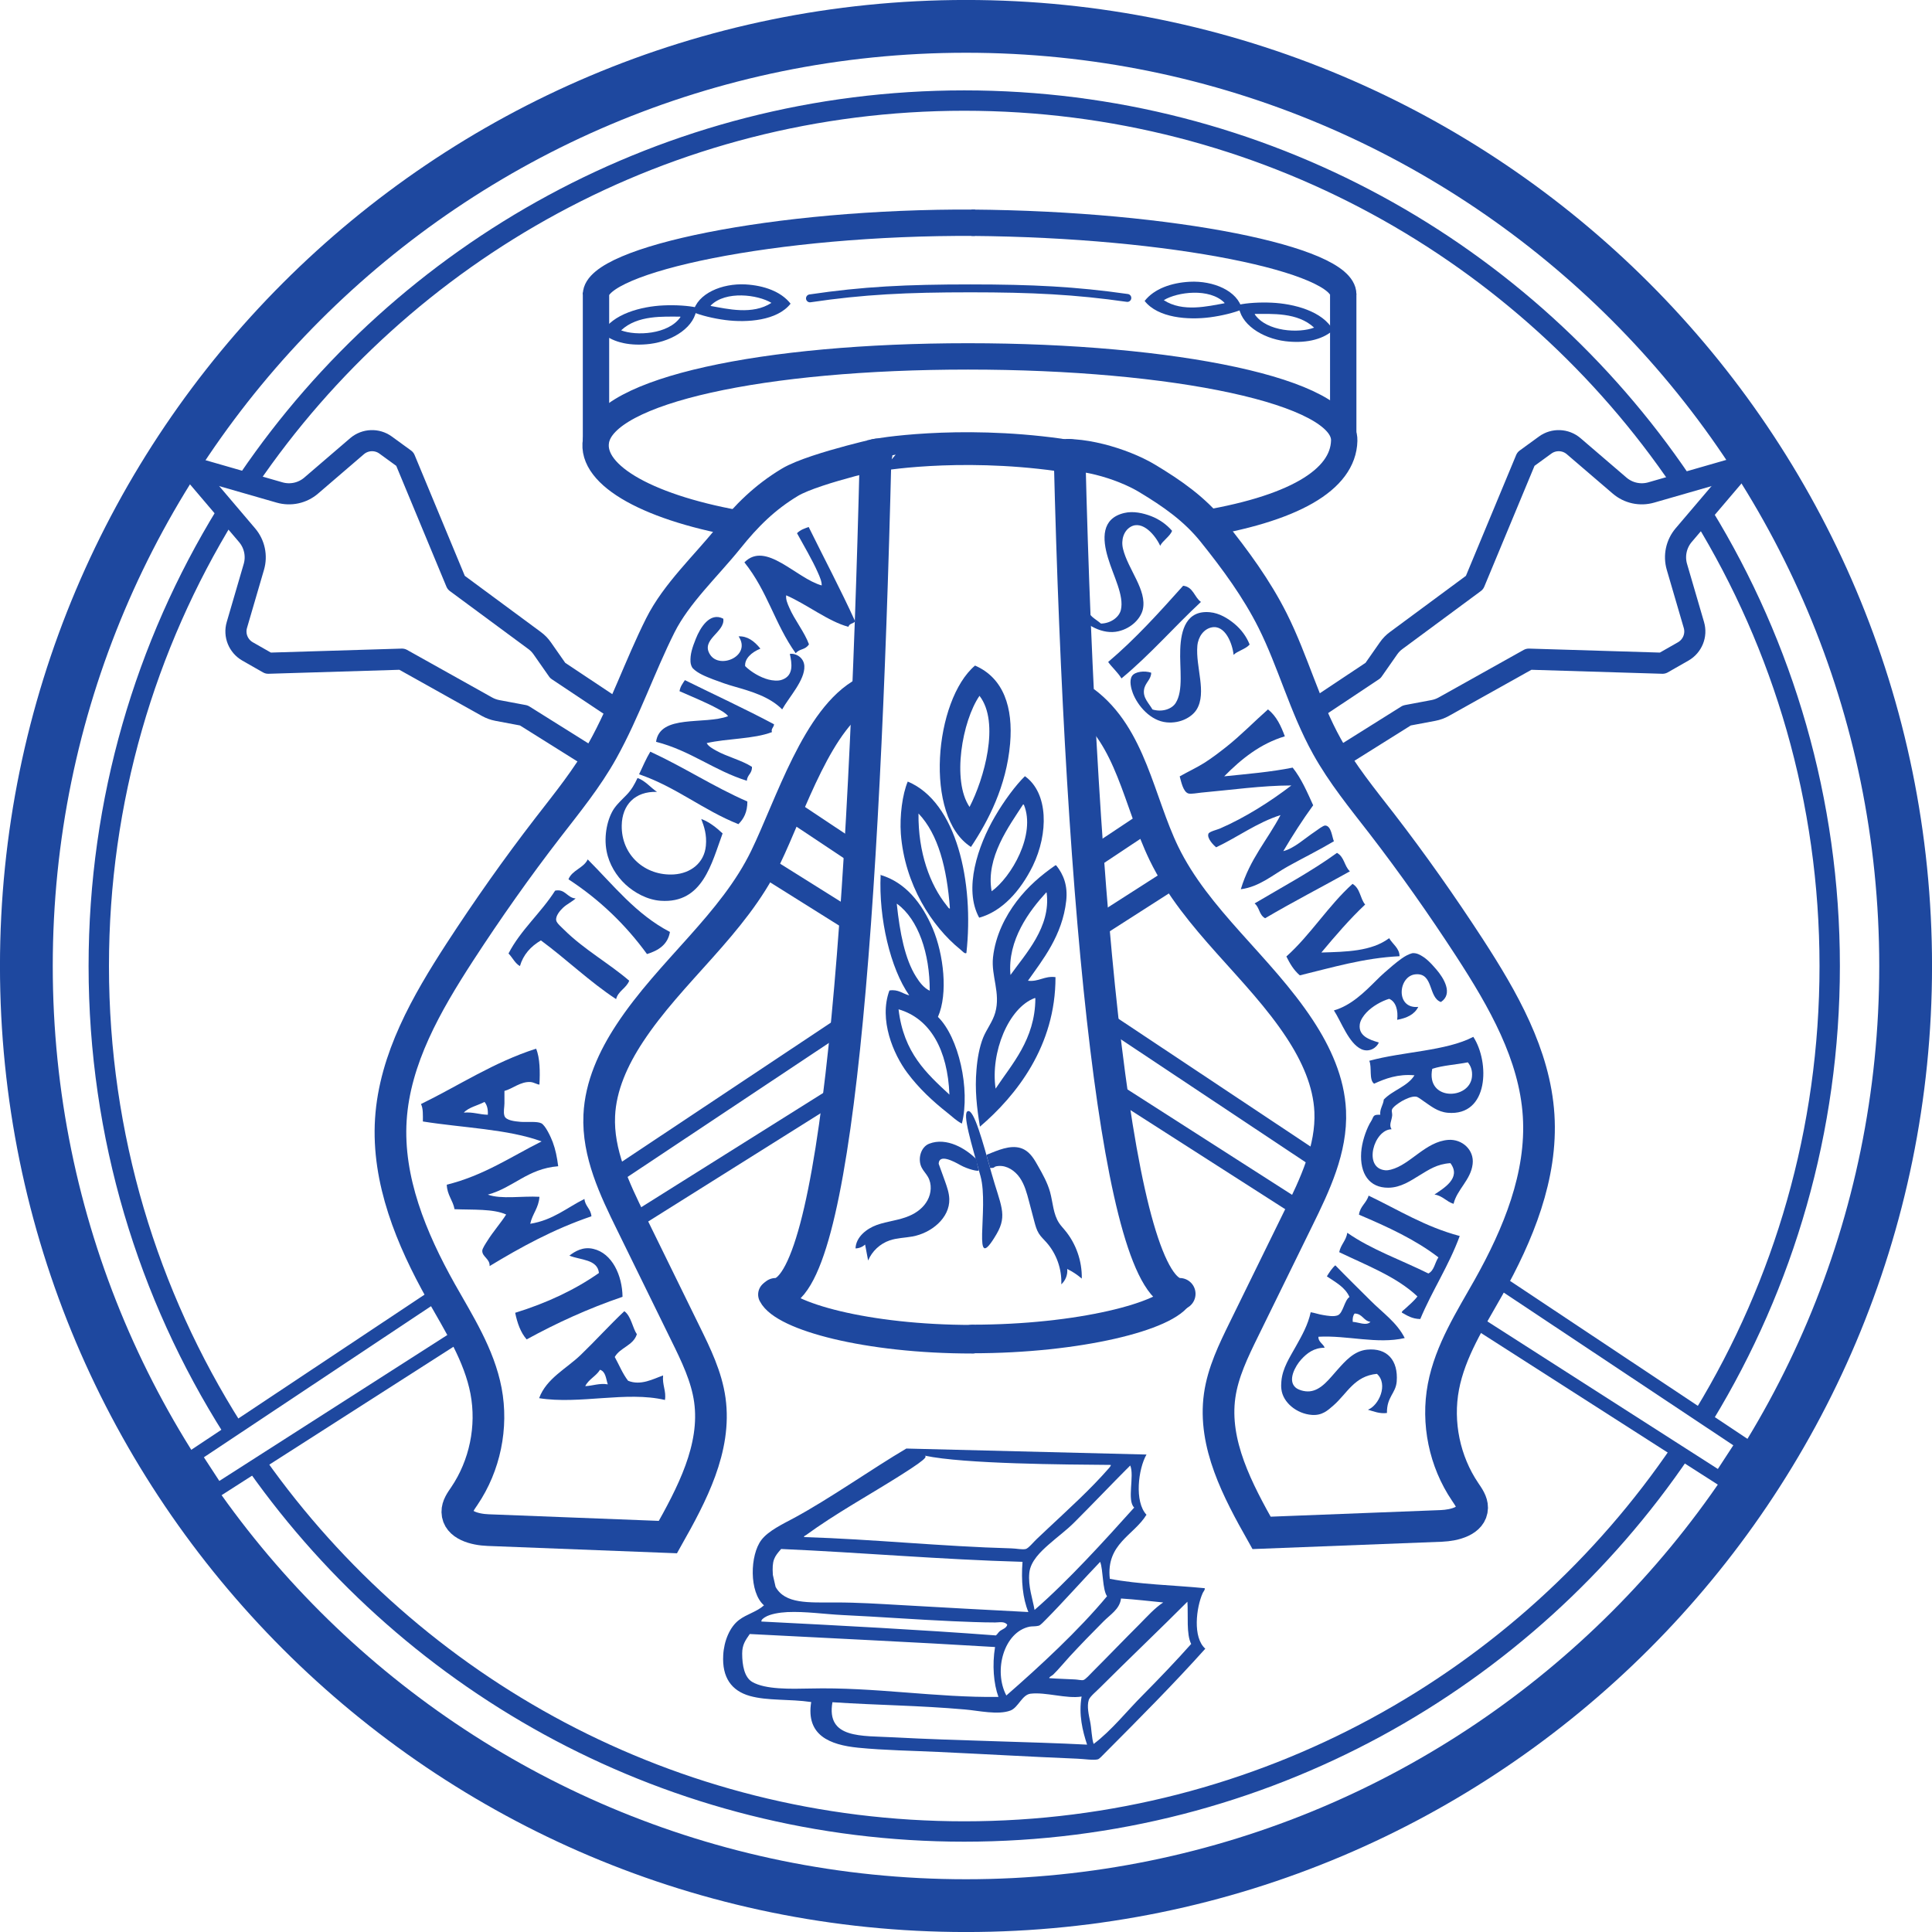 <?xml version="1.0" encoding="UTF-8"?>
<!DOCTYPE svg PUBLIC "-//W3C//DTD SVG 1.1//EN" "http://www.w3.org/Graphics/SVG/1.1/DTD/svg11.dtd">
<!-- Creator: CorelDRAW -->
<svg xmlns="http://www.w3.org/2000/svg" xml:space="preserve" width="1526px" height="1526px" version="1.1" style="shape-rendering:geometricPrecision; text-rendering:geometricPrecision; image-rendering:optimizeQuality; fill-rule:evenodd; clip-rule:evenodd"
viewBox="0 0 312.95 312.95"
 xmlns:xlink="http://www.w3.org/1999/xlink"
 xmlns:xodm="http://www.corel.com/coreldraw/odm/2003">
 <defs>
  <style type="text/css">
   <![CDATA[
    .str4 {stroke:#1E489F;stroke-width:3.42;stroke-miterlimit:10}
    .str1 {stroke:#1E489F;stroke-width:3.3;stroke-miterlimit:10}
    .str2 {stroke:#1E489F;stroke-width:2.56;stroke-miterlimit:10}
    .str3 {stroke:#1E489F;stroke-width:2.14;stroke-miterlimit:10}
    .str11 {stroke:#1E489F;stroke-width:5.13;stroke-miterlimit:10}
    .str0 {stroke:#1E489F;stroke-width:8.55;stroke-miterlimit:10}
    .str6 {stroke:#1E489F;stroke-width:4.27;stroke-miterlimit:10}
    .str10 {stroke:#1E489F;stroke-width:5.31;stroke-linecap:round;stroke-miterlimit:10}
    .str7 {stroke:#1E489F;stroke-width:1.28;stroke-linecap:round;stroke-miterlimit:10}
    .str8 {stroke:#1E489F;stroke-width:5.13;stroke-linecap:round;stroke-miterlimit:10}
    .str9 {stroke:#1E489F;stroke-width:4.63;stroke-linecap:round;stroke-miterlimit:10}
    .str5 {stroke:#1E489F;stroke-width:3.42;stroke-linecap:round;stroke-linejoin:round;stroke-miterlimit:10}
    .fil0 {fill:none;fill-rule:nonzero}
    .fil1 {fill:#1E489F;fill-rule:nonzero}
   ]]>
  </style>
 </defs>
 <g id="Livello_x0020_2">
  <path class="fil0 str0" d="M308.68 156.48c0,84.06 -68.14,152.2 -152.2,152.2 -84.06,0 -152.21,-68.14 -152.21,-152.2 0,-84.06 68.15,-152.21 152.21,-152.21 84.06,0 152.2,68.15 152.2,152.21z"/>
  <path class="fil0 str1" d="M37.69 231.42c-13.73,-21.67 -21.69,-47.38 -21.69,-74.94 0,-26.85 7.55,-51.94 20.64,-73.26 0.12,-0.19 0.23,-0.38 0.35,-0.56"/>
  <path class="fil0 str1" d="M272.3 235.05c-25.21,37.18 -67.81,61.62 -116.11,61.62 -47.3,0 -89.13,-23.43 -114.52,-59.31 -0.05,-0.08 -0.1,-0.15 -0.16,-0.22"/>
  <path class="fil0 str1" d="M275.41 82.69c0.14,0.24 0.29,0.47 0.43,0.71 13.03,21.28 20.54,46.3 20.54,73.08 0,26.61 -7.42,51.49 -20.3,72.69 -0.08,0.13 -0.16,0.26 -0.24,0.39"/>
  <path class="fil0 str1" d="M40.27 77.62c25.23,-37.02 67.74,-61.33 115.92,-61.33 48.32,0 90.94,24.45 116.14,61.66"/>
  <polygon class="fil0 str2" points="181.15,177.04 178.98,165.1 213.91,188.34 210.65,195.93 "/>
  <polygon class="fil0 str3" points="239.47,214.38 242.71,207.51 282.24,233.81 278.58,239.42 "/>
  <polygon class="fil0 str2" points="135.21,177.38 135.89,166.32 99,190.87 102.24,198.08 "/>
  <polygon class="fil0 str3" points="35.21,241.36 31.55,235.75 70.89,209.58 74.39,216.28 "/>
  <polygon class="fil0 str4" points="177.02,150.58 176.08,139.57 186.02,132.96 190.18,142.15 "/>
  <polygon class="fil0 str4" points="123.41,140.07 127.57,130.89 138.54,138.19 138.01,149.22 "/>
  <path class="fil0 str5" d="M101.15 114.33l-5.28 8.46 -11.01 -6.9 -4.31 -0.81c-0.58,-0.11 -1.15,-0.32 -1.67,-0.61l-13.77 -7.7 -21.66 0.66 -3.35 -1.91c-1.5,-0.86 -2.22,-2.63 -1.73,-4.29l2.75 -9.41c0.52,-1.78 0.11,-3.71 -1.1,-5.13l-9.51 -11.19"/>
  <path class="fil0 str5" d="M95.63 124.11l5.52 -8.3 -10.81 -7.2 -2.51 -3.59c-0.34,-0.49 -0.76,-0.92 -1.24,-1.27l-12.7 -9.38 -8.31 -20.01 -3.12 -2.27c-1.39,-1.01 -3.3,-0.94 -4.62,0.18l-7.44 6.39c-1.41,1.21 -3.34,1.63 -5.13,1.11l-14.11 -4.06"/>
  <path class="fil0 str5" d="M211.59 114.33l5.29 8.46 11.01 -6.9 4.3 -0.81c0.59,-0.11 1.16,-0.32 1.68,-0.61l13.77 -7.7 21.66 0.66 3.35 -1.91c1.5,-0.86 2.22,-2.63 1.73,-4.29l-2.75 -9.41c-0.52,-1.78 -0.11,-3.71 1.09,-5.13l9.52 -11.19"/>
  <path class="fil0 str5" d="M217.12 124.11l-5.53 -8.3 10.82 -7.2 2.51 -3.59c0.34,-0.49 0.76,-0.92 1.24,-1.27l12.69 -9.38 8.32 -20.01 3.12 -2.27c1.39,-1.01 3.3,-0.94 4.61,0.18l7.45 6.39c1.41,1.21 3.34,1.63 5.13,1.11l14.11 -4.06"/>
  <line class="fil0 str6" x1="96.54" y1="71.38" x2="96.54" y2= "47.37" />
  <path class="fil0 str6" d="M120.83 85.02c-15.42,-2.56 -25.26,-7.92 -24.29,-13.64 1.37,-8.12 27.08,-13.65 60.27,-13.65 33.19,0 61.12,5.63 60.93,13.65 -0.16,6.36 -8.23,11.16 -24.01,13.64"/>
  <path class="fil0 str6" d="M217.58 47.67c0,-5.58 -27.49,-11.34 -60.23,-11.59"/>
  <line class="fil0 str6" x1="217.58" y1="70.02" x2="217.58" y2= "47.57" />
  <path class="fil0 str6" d="M96.54 47.71c0,-5.58 28.83,-11.82 61.4,-11.63"/>
  <path class="fil1" d="M112.83 49.81c-0.15,3.09 -3.77,5.43 -7.56,5.9 -2.97,0.36 -5.87,-0.12 -7.74,-1.79 1.65,-3.08 6.38,-4.29 9.95,-4.45 1.93,-0.09 4.02,0.04 5.35,0.34zm-12.22 3.7c2.42,0.93 7.64,0.68 9.6,-2.13 -0.02,-0.04 0.01,-0.06 0,-0.09 -2.73,0.01 -6.93,-0.29 -9.6,2.22z"/>
  <path class="fil1" d="M112.28 50.56c0.69,-3.02 4.66,-4.69 8.48,-4.49 2.99,0.17 5.76,1.15 7.3,3.12 -2.16,2.75 -7.03,3.11 -10.57,2.65 -1.93,-0.25 -3.96,-0.75 -5.21,-1.28zm12.68 -1.5c-2.22,-1.34 -7.4,-2.01 -9.82,0.41 0.01,0.05 -0.03,0.06 -0.03,0.09 2.69,0.47 6.78,1.5 9.85,-0.5z"/>
  <path class="fil1" d="M200.64 49.37c1.33,-0.3 3.41,-0.43 5.35,-0.34 3.57,0.16 8.3,1.37 9.95,4.46 -1.87,1.66 -4.77,2.14 -7.74,1.78 -3.8,-0.47 -7.41,-2.81 -7.56,-5.9zm12.22 3.7c-2.67,-2.51 -6.88,-2.21 -9.6,-2.22 -0.01,0.03 0.02,0.05 0,0.09 1.96,2.81 7.18,3.06 9.6,2.13z"/>
  <path class="fil1" d="M201.19 50.12c-1.25,0.53 -3.29,1.03 -5.21,1.28 -3.54,0.46 -8.41,0.1 -10.57,-2.65 1.54,-1.97 4.31,-2.95 7.3,-3.11 3.82,-0.2 7.79,1.46 8.48,4.48zm-12.68 -1.5c3.06,2 7.16,0.98 9.85,0.5 0,-0.03 -0.04,-0.04 -0.03,-0.09 -2.42,-2.42 -7.6,-1.75 -9.82,-0.41z"/>
  <path class="fil0 str7" d="M131.2 48.33c8.62,-1.28 15.67,-1.62 26.01,-1.62 9.95,0 17.01,0.35 25.4,1.55"/>
  <path class="fil0 str8" d="M173.25 73.68c1.81,74.68 7.95,135.9 17.84,135.9"/>
  <path class="fil0 str8" d="M141.83 73.76c-1.82,74.68 -6.29,135.82 -16.18,135.82"/>
  <path class="fil0 str9" d="M125.12 209.69c1.81,3.54 15.28,7.24 32.36,7.24"/>
  <path class="fil0 str9" d="M191.09 209.58c-1.79,3.65 -16.47,7.31 -33.55,7.31"/>
  <path class="fil0 str10" d="M141.83 73.76c0,-0.05 13.15,-2.38 29.7,-0.08"/>
  <path class="fil0 str11" d="M141.01 73.83c4.76,-1.03 -8.98,1.84 -13.06,4.29 -4.07,2.45 -7.01,5.37 -9.99,9.08 -3.63,4.51 -8.4,8.92 -11,14.1 -3.31,6.61 -5.76,13.81 -9.35,20.27 -2.48,4.47 -5.74,8.46 -8.87,12.51 -5.03,6.51 -9.77,13.25 -14.26,20.15 -5.38,8.3 -10.54,17.26 -11.17,27.13 -0.62,9.79 3.32,19.31 8.12,27.87 2.9,5.15 6.19,10.26 7.3,16.07 1.11,5.85 -0.18,12.12 -3.52,17.04 -0.54,0.79 -1.15,1.62 -1.13,2.57 0.04,2.14 2.84,2.86 4.98,2.94 9.71,0.38 19.42,0.75 29.13,1.13 3.87,-6.87 7.88,-14.39 6.79,-22.21 -0.53,-3.8 -2.25,-7.32 -3.94,-10.76 -2.93,-5.98 -5.86,-11.96 -8.79,-17.93 -2.7,-5.49 -5.46,-11.28 -5.18,-17.39 0.21,-4.78 2.29,-9.3 4.92,-13.3 6.6,-10.06 16.77,-17.66 22.01,-28.48 4.09,-8.43 8.45,-22.71 16.13,-26.77"/>
  <path class="fil0 str11" d="M170.26 73.92c4.26,-0.98 11.49,1.12 15.56,3.57 4.07,2.45 7.67,4.95 10.65,8.65 3.63,4.52 7.08,9.22 9.68,14.4 3.31,6.61 5.19,13.89 8.78,20.35 2.48,4.47 5.74,8.46 8.87,12.5 5.03,6.52 9.77,13.26 14.26,20.16 5.38,8.3 10.54,17.25 11.17,27.12 0.62,9.8 -3.32,19.32 -8.12,27.88 -2.9,5.15 -6.19,10.26 -7.3,16.07 -1.11,5.85 0.18,12.11 3.52,17.04 0.53,0.79 1.14,1.62 1.13,2.57 -0.04,2.13 -2.84,2.85 -4.98,2.94l-29.13 1.13c-3.87,-6.87 -7.88,-14.4 -6.79,-22.21 0.53,-3.8 2.25,-7.32 3.94,-10.77 2.93,-5.97 5.86,-11.95 8.79,-17.93 2.7,-5.49 5.45,-11.27 5.18,-17.38 -0.21,-4.78 -2.29,-9.3 -4.92,-13.31 -6.6,-10.06 -16.77,-17.65 -22.02,-28.47 -4.08,-8.44 -5.35,-18.96 -12.87,-24.56"/>
  <path class="fil1" d="M166.02 125.73c3.83,2.74 3.81,9.29 1.28,14.52 -2.01,4.09 -5.02,7.4 -8.69,8.4 -2.57,-4.66 -0.2,-11.69 2.55,-16.38 1.48,-2.55 3.38,-5.1 4.86,-6.54zm-5.39 18.64c3.19,-2.31 7.19,-9.17 5.23,-14 -0.08,-0.01 -0.07,-0.07 -0.12,-0.09 -2.25,3.49 -6.11,8.62 -5.11,14.09z"/>
  <path class="fil1" d="M156.54 154.37c-0.25,0.2 -0.68,-0.33 -0.98,-0.57 -4.64,-3.74 -9.02,-10.56 -9.64,-18.75 -0.2,-2.9 0.25,-6.39 1.12,-8.45 7.93,3.32 10.76,16.29 9.5,27.77zm-3.2 -7.7c0.17,0.21 0.42,0.63 0.53,0.46 -0.49,-6.52 -1.88,-11.98 -5.09,-15.36 -0.07,6.33 1.86,11.54 4.56,14.9z"/>
  <path class="fil1" d="M151.93 164.72c3.35,3.28 5.27,11.7 3.88,17.28 -0.87,-0.42 -1.59,-1.16 -2.39,-1.78 -2.33,-1.84 -4.59,-3.94 -6.46,-6.45 -2.24,-2.99 -4.64,-8.59 -2.89,-13.33 1.46,-0.23 2.13,0.54 3.21,0.79 -3.05,-4.34 -4.97,-12.47 -4.63,-19.54 0.05,-0.02 0.06,0.02 0.06,0.06 3.93,1.19 6.62,4.5 8.39,8.68 1.74,4.15 2.5,10.5 0.83,14.29zm-6.6 -18.3c-0.01,-0.06 -0.08,-0.04 -0.06,0.07 0.49,4.59 1.31,8.87 3.12,11.73 0.58,0.93 1.27,1.82 2.21,2.26 0.02,-6.04 -1.85,-11.55 -5.27,-14.06zm8.46 30.89c-0.28,-7.24 -3.1,-12.33 -8.24,-13.82 0.82,7.06 4.55,10.39 8.24,13.82z"/>
  <path class="fil1" d="M170.96 140.16l0.13 0.02c1.21,1.5 1.88,3.31 1.62,5.71 -0.62,5.66 -3.84,9.61 -6.2,12.97 1.76,0.21 2.67,-0.82 4.46,-0.58 0.03,11.15 -6.36,19.2 -12.24,24.22 -0.5,-3.06 -0.84,-5.97 -0.56,-9.2 0.14,-1.81 0.47,-3.68 1.08,-5.22 0.57,-1.39 1.54,-2.57 1.96,-4.05 0.9,-3.18 -0.69,-5.95 -0.36,-8.96 0.39,-3.56 2.02,-6.68 3.82,-9.06 1.81,-2.39 3.96,-4.24 6.29,-5.85zm-7.28 17.77c2.41,-3.4 6.57,-7.76 5.86,-13.3 0,-0.03 0,-0.07 -0.07,-0.07 -2.68,2.92 -6.32,7.7 -5.79,13.37zm3.92 3.74c-4.24,1.57 -7.19,8.82 -6.33,14.67 2.59,-3.93 6.4,-7.95 6.44,-14.59 0.01,-0.04 0.01,-0.08 -0.05,-0.07l-0.06 -0.01z"/>
  <path class="fil1" d="M157.94 107.81c4.65,2.02 6.18,6.82 5.68,12.64 -0.6,6.92 -3.54,12.53 -6.34,16.74 -7.69,-4.92 -5.91,-23.83 0.66,-29.38zm-0.89 22.9c2.33,-4.49 4.98,-13.67 1.61,-18 -2.79,4.07 -4.51,13.74 -1.61,18z"/>
  <path class="fil1" d="M160.6 190c1.45,5.19 2.66,6.76 0.83,9.89 -4.21,7.18 -1.17,-4.2 -2.61,-9.39 -1.44,-5.18 -3.02,-10.25 -2.03,-10.52 0.98,-0.27 2.37,4.84 3.81,10.02z"/>
  <path class="fil1" d="M150.51 185.26c-1.4,0.55 -1.9,2.55 -1.21,3.88 0.28,0.54 0.72,0.98 1.02,1.51 0.65,1.15 0.55,2.63 -0.09,3.79 -0.63,1.16 -1.74,2.01 -2.96,2.52 -1.67,0.72 -3.53,0.85 -5.24,1.46 -1.71,0.62 -3.38,1.98 -3.45,3.8 0.57,-0.01 1.14,-0.24 1.55,-0.63 0.17,0.86 0.33,1.73 0.49,2.59 0.64,-1.52 1.94,-2.73 3.5,-3.26 1.18,-0.4 2.45,-0.41 3.67,-0.63 3.05,-0.55 6.07,-2.98 5.98,-6.07 -0.03,-1 -0.37,-1.95 -0.7,-2.89 -0.34,-0.94 -0.68,-1.88 -1.02,-2.82 0.05,-1.66 2.41,-0.41 3.52,0.22 1.1,0.62 3.08,1.16 2.97,0.79 -0.04,-0.16 -0.12,-0.45 -0.18,-0.64 -0.05,-0.18 -0.16,-1.06 -0.29,-1.19 -1.59,-1.59 -4.71,-3.54 -7.56,-2.43z"/>
  <path class="fil1" d="M159.78 187.07c0.78,-0.32 -0.02,0.01 0.82,-0.33 1.7,-0.69 3.67,-1.4 5.29,-0.54 1.04,0.55 1.67,1.63 2.24,2.65 0.77,1.35 1.54,2.73 1.96,4.23 0.47,1.71 0.5,3.6 1.49,5.07 0.27,0.4 0.6,0.74 0.9,1.11 1.82,2.17 2.81,5.02 2.75,7.85 -0.72,-0.62 -1.51,-1.14 -2.36,-1.56 0.1,0.92 -0.27,1.87 -0.96,2.49 0.11,-2.47 -0.78,-4.97 -2.42,-6.81 -0.42,-0.47 -0.89,-0.9 -1.22,-1.43 -0.37,-0.59 -0.55,-1.28 -0.73,-1.95 -0.28,-1.08 -0.57,-2.17 -0.86,-3.26 -0.35,-1.33 -0.71,-2.69 -1.49,-3.82 -0.78,-1.13 -2.08,-2.01 -3.45,-1.9 -0.99,0.08 -0.36,0.35 -1.36,0.32l-0.6 -2.12z"/>
  <g>
   <path class="fil1" d="M185.71 235.61c-1.33,2.32 -1.99,7.64 0,9.75 -2.04,3.35 -6.57,4.7 -5.94,10.38 4.71,0.91 10.24,1.02 15.37,1.52 0.08,0.28 -0.2,0.52 -0.32,0.78 -1.05,2.34 -1.66,7.2 0.42,9.02 -5.11,5.7 -10.7,11.32 -16.24,16.88 -0.36,0.35 -0.9,0.97 -1.16,1.04 -0.71,0.19 -2.24,-0.06 -3.3,-0.1 -7.78,-0.32 -15.01,-0.75 -22.65,-1.1 -3.94,-0.19 -8.69,-0.26 -12.88,-0.68 -4.6,-0.46 -8.49,-2 -7.61,-7.4 -3.57,-0.52 -7.05,-0.17 -9.96,-0.99 -2.95,-0.84 -4.5,-2.99 -4.29,-6.61 0.12,-2.28 1.06,-4.57 2.57,-5.7 1.23,-0.94 2.85,-1.3 4.03,-2.36 -2.43,-2.13 -2.28,-8.14 -0.42,-10.59 1.13,-1.49 3.5,-2.6 5.3,-3.57 5.69,-3.06 12.85,-8.11 18.18,-11.24l38.9 0.97zm-36.73 0.12c1.4,0 1.87,0.09 -3.01,3.18 -5.08,3.22 -10.64,6.26 -15.41,9.75 -0.09,0.07 -0.35,0.12 -0.31,0.32 11.28,0.35 22.25,1.52 33.59,1.83 0.79,0.02 1.77,0.24 2.32,0.1 0.43,-0.1 1.31,-1.19 1.78,-1.62 0.63,-0.59 1.21,-1.14 1.78,-1.68 3.49,-3.28 6.88,-6.32 9.96,-9.85 0.08,-0.1 0.39,-0.47 0.2,-0.47 -7.24,-0.06 -23.69,-0.14 -30.09,-1.5 -0.07,-0.01 1.99,0.09 1.99,0.17l-2.8 -0.23zm33.46 2.35c0,-0.04 1.34,-1.4 0.27,-0.33 -2.44,2.44 -5.94,6.11 -8.7,8.86 -1.21,1.22 -2.73,2.33 -4.13,3.57 -1.28,1.13 -2.97,2.7 -3.15,4.61 -0.21,2.17 0.53,4.15 0.85,5.99 5.39,-4.67 11.38,-11.28 16.14,-16.58 -1.22,-1.16 0.07,-5.15 -0.64,-6.81l-0.64 0.69zm-56.81 18.96c1.53,2.79 5.29,2.53 9.7,2.53 3.63,0 7.12,0.23 10.33,0.41 7.23,0.43 14.37,0.79 20.92,1.14 -0.92,-2.2 -1.19,-5.11 -0.95,-8.13 -13.41,-0.38 -25.9,-1.5 -39.1,-2.08 -1.12,1.28 -1.5,1.81 -1.34,4.2l0.44 1.93zm52.58 -4.05c-2.41,2.49 -6.17,6.71 -8.75,9.3 -0.37,0.36 -0.9,0.97 -1.21,1.05 -0.54,0.14 -1.05,0.07 -1.47,0.15 -4.17,0.86 -5.89,7.12 -3.77,11.15 5.38,-4.69 11.75,-10.58 16.31,-16.08 -0.76,-1.08 -0.61,-4.23 -1.11,-5.57zm3.4 5.94c-0.05,0.01 -0.05,0.09 -0.05,0.16 -0.27,1.59 -1.7,2.44 -2.78,3.52 -1.94,1.94 -3.73,3.79 -5.5,5.7 -0.93,1.01 -1.8,2.09 -2.67,2.94 -0.19,0.19 -0.73,0.41 -0.64,0.58 1.38,0.11 2.84,0.13 4.15,0.21 0.45,0.02 1.07,0.17 1.36,0.1 0.34,-0.07 1.14,-0.98 1.57,-1.41 2.6,-2.6 4.99,-5.1 7.5,-7.6 1.32,-1.33 2.46,-2.63 3.87,-3.56 -2.26,-0.22 -4.47,-0.49 -6.81,-0.64zm-3.46 14.47c-0.53,0.54 -1.6,1.41 -1.78,1.94 -0.35,1.04 0.01,2.52 0.21,3.51 0.24,1.14 0.24,2.71 0.57,3.64 2.86,-2.13 5.48,-5.44 7.98,-7.93 2.49,-2.51 5.46,-5.61 7.82,-8.27 -0.81,-1.57 -0.46,-4.59 -0.61,-6.84 -4.1,4.12 -9.9,9.66 -14.19,13.95zm-16.93 -10.59c-2.33,0 -4.59,-0.11 -6.86,-0.2 -6.01,-0.27 -11.96,-0.72 -17.87,-1 -3.03,-0.15 -6,-0.61 -8.97,-0.48 -1.27,0.07 -2.76,0.3 -3.62,0.84 -0.23,0.16 -0.6,0.37 -0.57,0.69 12.76,0.65 25.52,1.31 37.99,2.25 0.29,-0.24 0.39,-0.51 0.69,-0.74 0.4,-0.29 1,-0.43 1.15,-0.99 -0.46,-0.6 -1.31,-0.37 -1.94,-0.37zm-39.77 1.87c-0.71,1.03 -1.23,1.73 -1.23,3.17 0,1.9 0.36,3.86 1.64,4.6 2.12,1.23 6.17,1.13 9.38,1.06 10.42,-0.26 20.38,1.5 30.49,1.36 -0.78,-2.13 -1.03,-5.17 -0.55,-8.08 -13.12,-0.8 -27.14,-1.44 -40.37,-2.14 -0.07,0.02 0.12,-0.28 0.08,-0.23l0.56 0.26zm45.48 9.67c-1.37,0.16 -1.98,2.23 -3.24,2.72 -2.01,0.77 -5.21,0.02 -7.34,-0.16 -7.62,-0.67 -13.92,-0.68 -21.51,-1.18 -1.03,5.96 4.71,5.4 9.98,5.69 9.98,0.54 22.15,0.71 31.27,1.18 -0.73,-2.21 -1.39,-4.85 -0.89,-7.79 -2.45,0.4 -5.81,-0.76 -8.27,-0.46z"/>
  </g>
  <path class="fil1" d="M191.65 94.88c1.64,0.18 1.8,1.85 2.88,2.62 -4.36,4.06 -8.26,8.58 -12.87,12.39 -0.62,-1 -1.48,-1.73 -2.16,-2.66 4.43,-3.75 8.29,-8.04 12.15,-12.35z"/>
  <path class="fil1" d="M202.42 104.4c-0.63,0.75 -2.01,1.05 -2.6,1.68 -0.18,-1.79 -1.35,-4.92 -3.57,-4.45 -1.24,0.26 -2.16,1.47 -2.3,2.98 -0.3,3.41 1.56,7.58 -0.11,10.31 -0.75,1.22 -2.62,2.3 -4.86,2.09 -2.63,-0.24 -4.71,-2.7 -5.49,-4.76 -0.25,-0.66 -0.63,-2.02 -0.11,-2.77 0.47,-0.69 1.99,-0.88 3.09,-0.52 0.02,1.08 -0.98,1.63 -1.15,2.72 -0.23,1.36 0.79,2.23 1.36,3.24 1.55,0.48 3.14,-0.06 3.76,-1.05 1.29,-2.03 0.62,-5.61 0.74,-8.68 0.11,-3.19 1.02,-6.38 4.81,-6.02 1.54,0.14 2.93,1.01 3.98,1.88 1.1,0.92 1.95,2.08 2.45,3.35z"/>
  <path class="fil1" d="M125.38 117.32c-0.03,0.52 -0.52,0.7 -0.34,1.27 -2.96,1.14 -7.22,1.01 -10.57,1.78 0.3,0.54 0.93,0.88 1.52,1.21 1.73,0.98 4.13,1.55 5.81,2.63 0.06,1.09 -0.78,1.29 -0.82,2.26 -5.35,-1.67 -9.11,-4.88 -14.71,-6.31 0.64,-4.52 7.84,-2.71 11.67,-4.15 -0.34,-0.47 -1.05,-0.87 -1.69,-1.21 -1.88,-1.03 -4.14,-1.93 -6.18,-2.84 0.12,-0.76 0.52,-1.25 0.87,-1.79 4.81,2.38 9.75,4.65 14.44,7.15z"/>
  <path class="fil1" d="M208.12 119.27c-3.96,1.19 -7.03,3.65 -9.82,6.48 3.76,-0.38 7.56,-0.7 11.09,-1.41 1.43,1.8 2.35,3.97 3.32,6.1 -1.71,2.35 -3.31,4.85 -4.84,7.43 1.79,-0.46 3.41,-2.02 5.11,-3.15 0.44,-0.3 1.35,-1.02 1.69,-1 0.99,0.06 1.09,1.87 1.4,2.55 -2.46,1.46 -4.97,2.69 -7.44,4.06 -2.4,1.33 -4.6,3.32 -7.64,3.71 1.48,-4.93 4.31,-7.97 6.43,-12.01 -3.84,1.23 -6.9,3.55 -10.43,5.22 -0.33,-0.26 -1.55,-1.46 -1.24,-2.21 0.15,-0.35 1.47,-0.66 1.83,-0.82 4.14,-1.79 8.26,-4.43 11.6,-6.99 -4.79,0.01 -9.76,0.73 -14.59,1.16 -0.59,0.05 -1.65,0.27 -2.09,0.14 -0.87,-0.26 -1.18,-1.97 -1.41,-2.77 1.34,-0.76 2.69,-1.38 3.96,-2.17 1.24,-0.79 2.41,-1.68 3.59,-2.61 2.36,-1.87 4.61,-4.18 6.75,-6.07 1.39,1.1 2.11,2.7 2.73,4.36z"/>
  <path class="fil1" d="M121.06 129.83c0.01,1.73 -0.6,2.82 -1.45,3.67 -5.75,-2.29 -10.09,-6.03 -16.09,-8.08 0.57,-1.22 1.22,-2.69 1.82,-3.66 5.43,2.5 10.21,5.66 15.72,8.07z"/>
  <path class="fil1" d="M103.27 126.02c1.29,0.46 2.18,1.63 3.16,2.25 -3.58,-0.12 -5.66,2.11 -5.72,5.43 -0.09,4.8 3.78,8.24 8.48,7.94 2.65,-0.18 4.89,-1.82 5.15,-4.65 0.17,-1.8 -0.28,-3.09 -0.75,-4.33 1.27,0.45 2.48,1.42 3.46,2.34 -1.79,4.83 -3.2,11.39 -10.03,10.91 -2.18,-0.15 -4.27,-1.32 -5.71,-2.65 -1.45,-1.35 -2.64,-3.24 -3.05,-5.38 -0.5,-2.55 0.16,-5.39 1.24,-6.95 0.61,-0.85 1.36,-1.51 2.01,-2.19 0.77,-0.79 1.27,-1.68 1.76,-2.72z"/>
  <path class="fil1" d="M218.66 141.14c-4.57,2.55 -9.22,4.94 -13.73,7.6 -1.01,-0.55 -0.88,-1.74 -1.71,-2.4 4.47,-2.65 9.22,-5.19 13.35,-8.19 1.22,0.69 1.16,2.12 2.09,2.99z"/>
  <path class="fil1" d="M219.09 143.17c1.28,0.78 1.19,2.32 2.04,3.35 -2.5,2.35 -4.81,5.04 -7.09,7.77 4.02,-0.12 8.09,-0.17 10.98,-2.32 0.56,0.97 1.68,1.63 1.68,2.92 -5.8,0.28 -10.9,1.83 -16.15,3.1 -1.01,-0.86 -1.63,-1.95 -2.18,-3.06 3.85,-3.42 6.87,-8.32 10.72,-11.76z"/>
  <path class="fil1" d="M108.52 150.96c-0.35,2.03 -1.83,3 -3.72,3.58 -3.49,-4.8 -7.73,-8.85 -12.72,-12.11 0.6,-1.5 2.45,-1.8 3.12,-3.22 4.18,4.19 7.84,8.9 13.32,11.75z"/>
  <path class="fil1" d="M89.92 144.27c1.63,-0.35 1.96,1.19 3.32,1.26 -0.58,0.55 -1.33,0.86 -2.01,1.48 -0.45,0.42 -1.28,1.34 -1.13,2.09 0.08,0.44 0.85,1.08 1.29,1.52 3.15,3.14 7.37,5.5 10.53,8.24 -0.44,1.19 -1.81,1.68 -2.12,2.98 -4.3,-2.82 -8.04,-6.46 -12.18,-9.51 -1.67,0.98 -2.87,2.33 -3.4,4.16 -0.79,-0.43 -1.21,-1.4 -1.85,-2.04 1.97,-3.82 5.28,-6.6 7.55,-10.18z"/>
  <path class="fil1" d="M233.4 162.31c-2.07,-0.73 -1.17,-4.74 -4.09,-4.49 -2.85,0.23 -3.32,5.64 0.42,5.28 -0.6,1.23 -1.86,1.81 -3.41,2.09 0.18,-1.53 -0.21,-2.94 -1.3,-3.4 -1.24,0.37 -2.72,1.21 -3.66,2.2 -0.45,0.47 -1.01,1.23 -1.1,1.94 -0.25,1.88 1.57,2.5 3.08,2.93 -0.31,0.85 -1.56,1.67 -2.82,1.09 -2.05,-0.94 -3.25,-4.45 -4.45,-6.28 2.79,-0.8 4.95,-2.96 6.86,-4.86 0.82,-0.83 1.74,-1.64 2.66,-2.41 0.98,-0.8 2.01,-1.68 3.14,-1.99 0.24,-0.06 0.73,0.01 1.05,0.16 1.11,0.5 1.91,1.33 2.88,2.46 1.2,1.39 2.77,3.95 0.74,5.28z"/>
  <path class="fil1" d="M225.41 182.92c-2.86,0.03 -4.68,6.28 -1.04,6.64 0.32,0.03 0.61,-0.02 0.93,-0.1 3.16,-0.8 5.61,-4.56 9.32,-4.82 2.22,-0.15 4.21,1.63 3.92,3.93 -0.3,2.56 -2.53,4.1 -3.09,6.43 -1.17,-0.36 -1.75,-1.3 -3.09,-1.51 1.43,-0.98 4.41,-2.66 2.58,-5.08 -2.19,0.14 -3.5,1.07 -5.03,1.99 -1.37,0.83 -3,1.98 -5.03,1.99 -3.07,0.02 -4.63,-2.26 -4.39,-5.75 0.11,-1.56 0.7,-3.36 1.36,-4.61 0.09,-0.17 0.25,-0.38 0.37,-0.63 0.32,-0.72 0.33,-0.86 1.36,-0.83 -0.11,-0.93 0.48,-1.57 0.57,-2.46 1.44,-1.53 3.84,-2.1 4.97,-3.93 -2.66,-0.25 -4.75,0.54 -6.54,1.36 -0.87,-0.63 -0.32,-2.68 -0.78,-3.71 5.38,-1.49 12.45,-1.57 16.85,-3.88 2.67,4.09 2.54,12.88 -4.14,12.3 -1.67,-0.15 -2.79,-1.13 -3.92,-1.89 -0.33,-0.21 -0.87,-0.68 -1.21,-0.72 -0.68,-0.11 -1.73,0.4 -2.3,0.72 -0.53,0.31 -1.51,0.97 -1.62,1.42 -0.05,0.2 0.07,0.61 0.05,0.89 -0.07,0.87 -0.57,1.54 -0.1,2.25zm6.59 -9.79c-1.06,5.24 6.04,5.06 6.43,1.31 0.11,-1.06 -0.21,-1.8 -0.67,-2.36 -1.91,0.38 -4.06,0.49 -5.76,1.05z"/>
  <path class="fil1" d="M87.38 175.68c-0.32,0.02 -0.88,-0.36 -1.44,-0.41 -1.61,-0.11 -2.94,1.11 -4.23,1.44l0 2.02c0,0.58 -0.2,1.4 0,2.01 0.22,0.76 1.7,0.9 2.62,0.98 1.04,0.08 2.65,-0.12 3.35,0.23 0.69,0.35 1.56,2.27 1.85,3.04 0.45,1.21 0.69,2.4 0.89,3.92 -4.98,0.4 -7.21,3.45 -11.4,4.6 2.21,0.79 5.53,0.19 8.36,0.35 -0.12,1.82 -1.15,2.76 -1.49,4.37 3.7,-0.59 5.93,-2.61 8.78,-4.02 0.11,1.19 1.04,1.59 1.13,2.81 -6.12,2.08 -11.4,4.98 -16.49,8.06 0.06,-1.19 -1.21,-1.49 -1.19,-2.48 0,-0.36 0.57,-1.2 0.83,-1.61 0.88,-1.43 2.24,-2.98 3.04,-4.26 -2.08,-0.95 -5.39,-0.74 -8.36,-0.86 -0.27,-1.46 -1.2,-2.29 -1.26,-3.97 6.01,-1.49 10.4,-4.53 15.36,-7.01 -5.44,-2 -12.78,-2.2 -19.23,-3.23 0,-1.04 0.06,-2.13 -0.31,-2.82 6.16,-3.01 11.83,-6.8 18.65,-8.97 0.63,1.48 0.65,3.79 0.54,5.81zm-8.9 2.81c-1.1,0.59 -2.54,0.86 -3.35,1.73 1.54,-0.12 2.49,0.32 3.89,0.35 0.05,-0.93 -0.14,-1.6 -0.54,-2.08z"/>
  <path class="fil1" d="M236.45 200.21c-1.78,4.85 -4.44,8.79 -6.39,13.45 -1.32,-0.02 -2.12,-0.56 -2.98,-1.04 -0.09,-0.17 0.31,-0.44 0.53,-0.63 0.64,-0.59 1.46,-1.28 1.99,-1.99 -3.4,-3.21 -8.21,-5.02 -12.67,-7.17 0.24,-1.23 1.11,-1.85 1.31,-3.14 3.87,2.71 8.74,4.41 13.13,6.59 0.95,-0.46 1.05,-1.77 1.63,-2.61 -3.73,-2.87 -8.24,-4.95 -12.87,-6.91 0.17,-1.37 1.22,-1.88 1.56,-3.09 4.81,2.3 9.15,5.05 14.76,6.54z"/>
  <path class="fil1" d="M100.84 210.06c-5.6,1.91 -10.71,4.26 -15.53,6.9 -0.97,-1.1 -1.51,-2.62 -1.86,-4.31 5.11,-1.58 9.66,-3.71 13.57,-6.45 -0.24,-2.25 -3,-2.07 -4.79,-2.81 0.88,-0.68 2.2,-1.5 3.89,-1.09 3.05,0.71 4.68,4.31 4.72,7.76z"/>
  <path class="fil1" d="M227.54 216.74c-4.46,1.03 -9.3,-0.47 -13.97,-0.21 -0.11,0.79 0.86,1.22 0.99,1.78 -1.7,0 -2.85,0.86 -3.82,1.94 -0.88,0.98 -2.27,3.36 -0.84,4.54 0.39,0.32 1.34,0.67 2.26,0.58 1.88,-0.19 3.21,-2.08 4.5,-3.51 1.26,-1.4 2.65,-3.02 4.76,-3.24 3.27,-0.33 5.09,1.72 4.82,5.18 -0.17,1.94 -1.62,2.46 -1.58,5.08 -1.2,0.15 -2.15,-0.26 -3.08,-0.53 1.78,-0.68 3.33,-4.13 1.46,-5.81 -3.68,0.35 -4.82,3.18 -7.06,5.13 -0.92,0.8 -1.82,1.65 -3.5,1.52 -2.41,-0.18 -4.68,-1.99 -4.92,-4.18 -0.05,-0.39 -0.04,-0.84 0,-1.26 0.17,-2.13 1.4,-3.95 2.34,-5.65 1.01,-1.8 1.97,-3.5 2.41,-5.54 0.66,0.1 1.3,0.35 2.05,0.46 0.67,0.11 1.65,0.29 2.3,0.05 0.9,-0.32 1.09,-2.42 1.93,-2.98 -0.72,-1.61 -2.27,-2.39 -3.66,-3.34 0.38,-0.64 0.9,-1.41 1.37,-1.79 1.88,1.94 3.82,3.84 5.75,5.76 1.9,1.91 4.22,3.49 5.49,6.02zm-8.42 -2.62c0.89,0.03 2.2,0.7 2.87,0 -1.14,-0.16 -1.28,-1.33 -2.56,-1.35 -0.26,0.29 -0.36,0.75 -0.31,1.35z"/>
  <path class="fil1" d="M101.13 212.39c1.11,0.79 1.34,2.74 2.03,3.73 -0.57,1.84 -2.71,2.14 -3.58,3.69 0.71,1.29 1.28,2.72 2.16,3.85 2.07,0.84 4.09,-0.31 5.67,-0.86 -0.16,1.54 0.54,2.54 0.3,3.97 -6.27,-1.47 -13.82,0.76 -20.38,-0.29 1.17,-3.2 4.43,-4.78 6.75,-7.02 2.4,-2.31 4.62,-4.78 7.05,-7.07zm-3.94 9.49c-0.63,1.04 -1.84,1.53 -2.39,2.65 1.23,-0.05 2.31,-0.52 3.65,-0.29 -0.3,-0.91 -0.33,-2.07 -1.26,-2.36z"/>
  <path class="fil1" d="M117.16 100.22c0.33,2.19 -3.75,3.37 -2.13,5.83 1.58,2.42 6.73,0.18 4.61,-2.97 1.41,-0.07 2.54,0.76 3.53,1.99 -1.48,0.6 -2.57,1.65 -2.47,2.83 0.93,0.92 2.41,1.82 3.76,2.17 0.65,0.17 1.6,0.29 2.28,0.01 1.84,-0.69 1.54,-2.61 1.2,-4.16 0.93,-0.15 2.27,0.56 2.35,1.96 0.12,2.28 -2.5,5.06 -3.59,7.03 -2.06,-2.08 -5.07,-2.93 -7.71,-3.69 -1.15,-0.32 -2.32,-0.73 -3.47,-1.17 -1.2,-0.47 -2.49,-0.96 -3.31,-1.81 -0.17,-0.18 -0.34,-0.65 -0.36,-1.01 -0.08,-1.22 0.29,-2.34 0.86,-3.76 0.69,-1.75 2.27,-4.4 4.45,-3.25z"/>
  <path class="fil1" d="M138.52 100.65c-0.36,0.43 -0.89,0.28 -1.1,0.88 -3.24,-0.86 -6.75,-3.66 -10.07,-5.1 -0.09,0.65 0.21,1.35 0.5,2 0.82,1.94 2.47,3.95 3.19,5.94 -0.65,0.98 -1.49,0.64 -2.15,1.45 -3.43,-4.82 -4.51,-9.97 -8.31,-14.73 3.47,-3.52 8.36,2.58 12.52,3.74 0.03,-0.62 -0.32,-1.41 -0.63,-2.11 -0.92,-2.08 -2.24,-4.28 -3.37,-6.35 0.59,-0.59 1.24,-0.76 1.89,-1.01 2.51,5.1 5.2,10.17 7.53,15.29z"/>
  <path class="fil1" d="M189.86 85.99c-0.36,0.91 -1.57,1.63 -1.93,2.42 -0.74,-1.64 -2.85,-4.22 -4.81,-3.06 -1.08,0.64 -1.57,2.09 -1.21,3.56 0.81,3.33 3.91,6.68 3.21,9.8 -0.32,1.4 -1.75,3.02 -3.93,3.54 -2.57,0.62 -5.33,-1.04 -6.73,-2.74 -0.45,-0.54 -1.25,-1.71 -0.99,-2.59 0.22,-0.8 1.59,-1.47 2.75,-1.49 0.37,1.02 -0.39,1.87 -0.21,2.95 0.22,1.37 1.46,1.87 2.33,2.63 1.63,-0.04 2.95,-1.07 3.22,-2.2 0.56,-2.34 -1.22,-5.51 -2.09,-8.46 -0.92,-3.05 -1.09,-6.36 2.62,-7.25 1.5,-0.36 3.09,0.02 4.36,0.5 1.34,0.52 2.52,1.35 3.41,2.39z"/>
 </g>
</svg>
